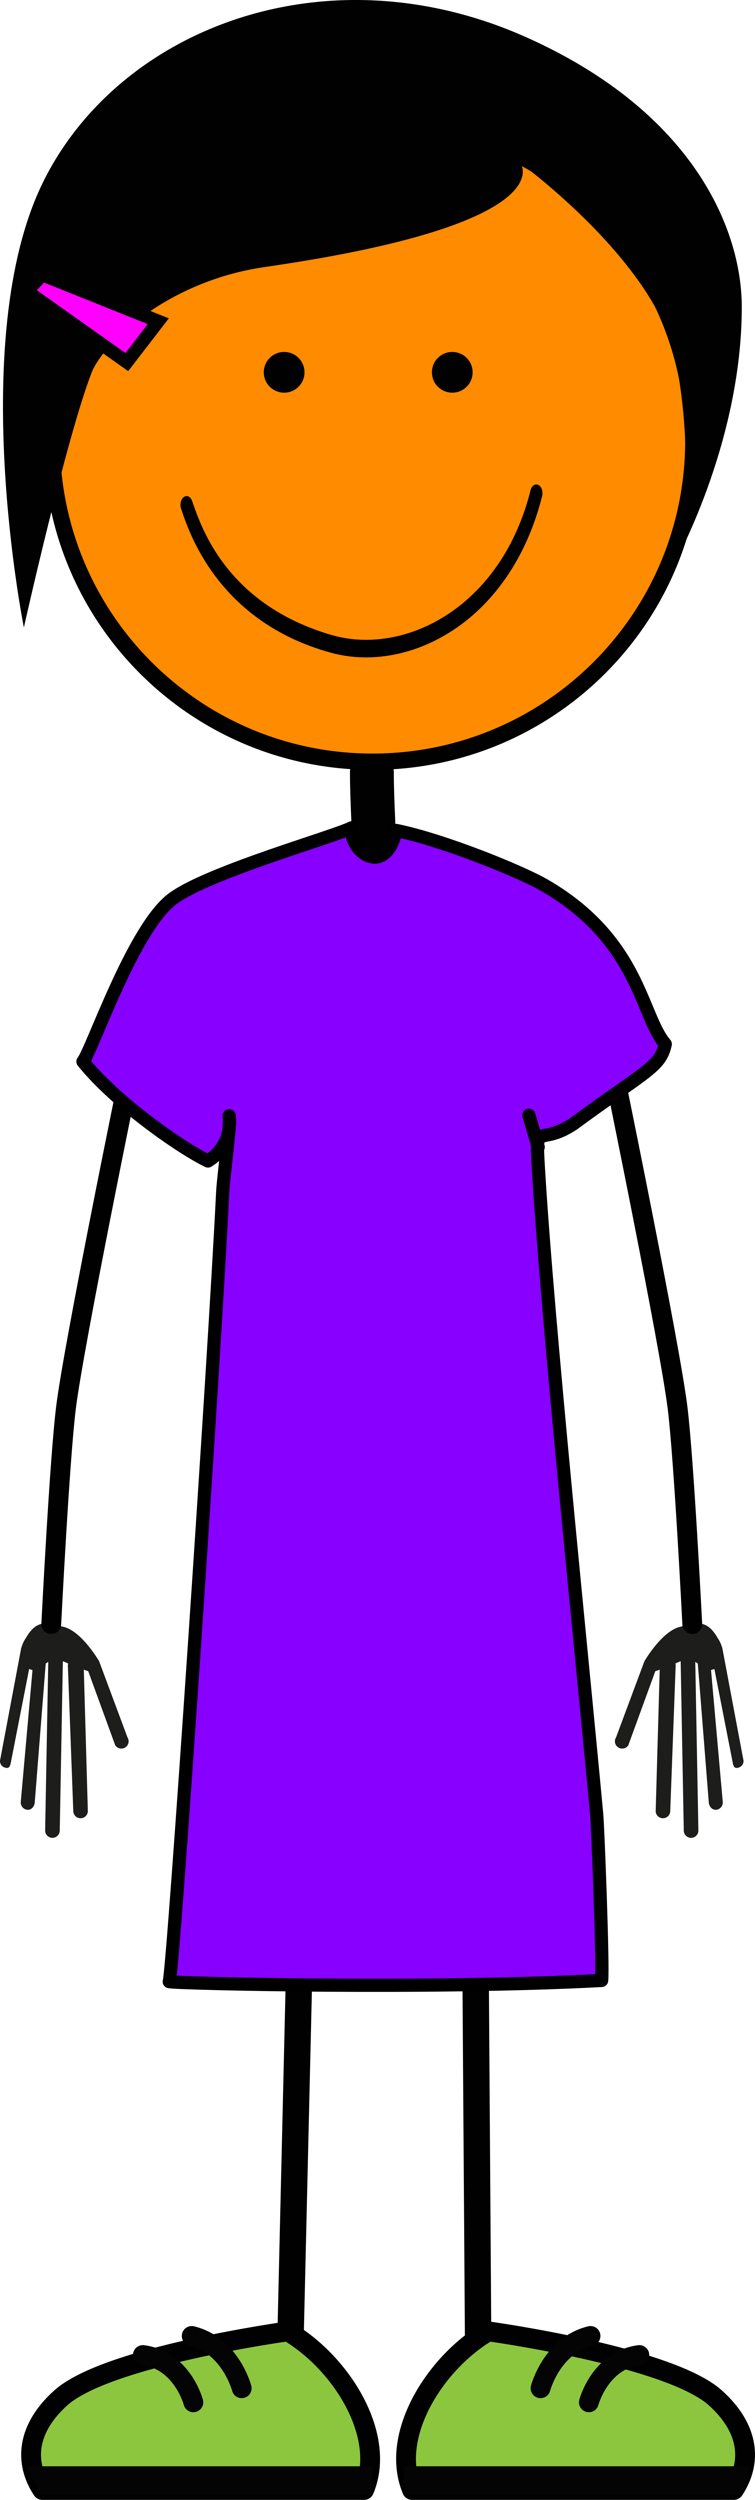 <?xml version="1.0" encoding="utf-8"?>
<!-- Generator: Adobe Illustrator 16.0.0, SVG Export Plug-In . SVG Version: 6.00 Build 0)  -->
<!DOCTYPE svg PUBLIC "-//W3C//DTD SVG 1.1//EN" "http://www.w3.org/Graphics/SVG/1.1/DTD/svg11.dtd">
<svg version="1.1" id="Layer_1" xmlns="http://www.w3.org/2000/svg" xmlns:xlink="http://www.w3.org/1999/xlink" x="0px" y="0px"
	 width="162.079px" height="536.581px" viewBox="0 0 162.079 536.581" enable-background="new 0 0 162.079 536.581"
	 xml:space="preserve">
<line fill="none" stroke="#000100" stroke-width="5.669" stroke-linecap="round" stroke-linejoin="round" x1="64.822" y1="397.628" x2="62.267" y2="506.017"/>
<line fill="none" stroke="#000100" stroke-width="5.669" stroke-linecap="round" stroke-linejoin="round" x1="101.923" y1="397.611" x2="102.666" y2="506.034"/>
<path fill="#1D1E1C" d="M4.732,353.214c0.127-0.394,0.426-1.058,0.791-1.574c2.51-4.458,5.039-3.153,8.059-2.462
	c3.869,0.886,7.5,7.077,7.689,7.375l6.089,16.352c0.473,0.726,0.268,1.697-0.459,2.166c-0.727,0.473-1.699,0.267-2.168-0.458
	l-5.794-15.898l-0.945-0.324l0.859,30.167c0.086,0.862-0.543,1.628-1.402,1.714c-0.514,0.051-0.99-0.15-1.316-0.507
	c-0.217-0.237-0.363-0.548-0.398-0.898l-1.166-31.23c-0.018-0.196,0.012-0.391,0.062-0.577c-0.408-0.189-0.791-0.355-1.137-0.485
	l-0.668,36.375c-0.02,0.867-0.734,1.551-1.6,1.536c-0.449-0.009-0.848-0.206-1.127-0.512c-0.262-0.284-0.418-0.668-0.41-1.087
	l0.666-36.169c-1.238,0.874-0.402-0.168-0.555,0.546l-2.348,29.708c-0.111,0.86-0.779,1.597-1.639,1.482
	c-0.381-0.048-0.713-0.232-0.953-0.498c-0.301-0.33-0.461-0.782-0.398-1.258l2.512-28.228l-0.721-0.224l-3.998,20.427
	c-0.246,0.759-0.502,0.958-1.262,0.712c-0.246-0.082-0.457-0.223-0.621-0.4c-0.334-0.37-0.471-0.909-0.305-1.42l4.486-23.836
	c0.027-0.067,0.043-0.13,0.068-0.199L4.732,353.214z"/>
<path fill="#000100" stroke="#000100" stroke-width="4.048" d="M77.693,185.211c0-3.21-0.137-6.485-0.27-9.65
	c-0.131-3.208-0.271-6.523-0.271-9.814l0,0c0-1.24,1.205-2.242,2.684-2.242c1.482,0,2.682,1.001,2.682,2.242l0,0
	c0,3.215,0.137,6.491,0.27,9.658c0.135,3.206,0.27,6.518,0.27,9.806l0,0c0,1.239-1.199,2.242-2.682,2.242
	S77.693,186.45,77.693,185.211L77.693,185.211z"/>
<path id="colour" fill="#FF8B00" stroke="#000100" stroke-width="3.5" stroke-miterlimit="10" d="M11.117,94.639
	c0,38.031,30.831,68.86,68.862,68.86c38.027,0,68.859-30.829,68.859-68.86c0-38.032-30.832-68.862-68.859-68.862
	C41.948,25.776,11.117,56.606,11.117,94.639z"/>
<path fill="#000100" stroke="#000100" stroke-width="3" d="M94.219,79.916c0,1.587,1.285,2.875,2.873,2.875
	c1.59,0,2.873-1.289,2.873-2.875c0-1.588-1.283-2.876-2.873-2.876C95.504,77.04,94.219,78.328,94.219,79.916z"/>
<circle fill="#000100" stroke="#000100" stroke-width="3" cx="60.998" cy="79.916" r="2.876"/>
<path fill="#000100" d="M70.866,140.056c-24.219-6.734-30.374-26.049-31.987-30.856l0,0c-0.323-0.93-0.058-2.063,0.591-2.524l0,0
	c0.655-0.464,1.444-0.085,1.769,0.846l0,0c1.679,4.646,6.775,22.118,30.137,28.836l0,0c2.295,0.648,4.72,0.979,7.202,0.979l0,0
	c14.177,0,29.975-10.7,35.319-32.115l0,0c0.243-0.979,0.998-1.489,1.685-1.137l0,0c0.687,0.35,1.04,1.424,0.797,2.408l0,0
	c-5.895,23.35-22.789,34.611-37.801,34.611l0,0C75.934,141.104,73.337,140.755,70.866,140.056L70.866,140.056z"/>
<path fill="none" stroke="#000100" stroke-width="4.252" stroke-linecap="round" stroke-linejoin="round" d="M27.615,231.19
	c0,0-11.748,57.283-13.445,70.91c-1.381,11.088-3.166,46.5-3.166,46.5"/>
<path fill="#1D1E1C" d="M154.884,353.214c-0.127-0.394-0.426-1.058-0.791-1.574c-2.51-4.458-5.039-3.153-8.059-2.462
	c-3.869,0.886-7.5,7.077-7.689,7.375l-6.09,16.352c-0.473,0.726-0.268,1.697,0.459,2.166c0.727,0.473,1.699,0.267,2.168-0.458
	l5.795-15.898l0.945-0.324l-0.859,30.167c-0.086,0.862,0.543,1.628,1.402,1.714c0.514,0.051,0.99-0.15,1.316-0.507
	c0.217-0.237,0.363-0.548,0.398-0.898l1.166-31.23c0.018-0.196-0.012-0.391-0.062-0.577c0.408-0.189,0.791-0.355,1.137-0.485
	l0.668,36.375c0.02,0.867,0.734,1.551,1.6,1.536c0.449-0.009,0.848-0.206,1.127-0.512c0.262-0.284,0.418-0.668,0.41-1.087
	l-0.666-36.169c1.238,0.874,0.402-0.168,0.555,0.546l2.348,29.708c0.111,0.86,0.779,1.597,1.639,1.482
	c0.381-0.048,0.713-0.232,0.953-0.498c0.301-0.33,0.461-0.782,0.398-1.258l-2.512-28.228l0.721-0.224l3.998,20.427
	c0.246,0.759,0.502,0.958,1.262,0.712c0.246-0.082,0.457-0.223,0.621-0.4c0.334-0.37,0.471-0.909,0.305-1.42l-4.486-23.836
	c-0.027-0.067-0.043-0.13-0.068-0.199L154.884,353.214z"/>
<path fill="none" stroke="#000100" stroke-width="4.252" stroke-linecap="round" stroke-linejoin="round" d="M132.001,231.19
	c0,0,11.748,57.283,13.445,70.91c1.381,11.088,3.166,46.5,3.166,46.5"/>
<path fill="#8800FF" stroke="#000000" stroke-width="2.835" stroke-linecap="round" stroke-linejoin="round" d="M115.572,250.648
	c-0.615-10.404-0.033-4.446,7.453-9.361c15.539-11.425,18.768-12.204,19.791-17.176c-5.271-6.137-5.523-22.25-25.881-34.062
	c-5.162-2.996-21.746-9.725-31.895-11.799c-2.41,10.53-10.254,4.203-9.504-0.575c-4.428,2.13-30.537,9.479-38.352,15.143
	c-8.562,6.212-17.355,32.559-19.375,35.043c6.954,8.662,20.735,18.367,26.838,21.343c5.68-3.528,4.543-9.723,4.543-9.723
	c0.441,1.458-1.193,12.542-1.391,16.556c-1.752,35.758-10.592,166.872-11.463,169.314c2,0.418,56.811,1.665,92.82-0.259
	c0.338-2.908-0.801-32.801-1.064-35.648C124.964,355.638,117.574,284.444,115.572,250.648z"/>
<line fill="#2FAAE1" stroke="#000100" stroke-width="2.835" stroke-linecap="round" stroke-linejoin="round" x1="115.539" y1="246.203" x2="113.535" y2="239.373"/>
<path fill="#000100" d="M5.125,134.692c0,0,9.003-40.329,14.519-54.654c2.438-6.333,16.296-19.707,37.196-22.722
	c64.364-9.287,54.9-22.279,54.9-22.279s29.385,21.404,33.36,42.386c5.074,26.773-0.709,44.271-0.709,44.271
	s14.865-26.173,14.85-55.829c-0.01-16.5-10.275-41.698-46.04-57.77C70.017-11.313,25.249,6.168,9.112,39.365
	C-7.252,73.027,5.125,134.692,5.125,134.692z"/>
<polygon fill="#FF00FF" stroke="#000100" stroke-width="2.835" stroke-miterlimit="10" points="5.744,62.5 27.226,77.72 
	33.976,68.95 9.096,58.983 "/>
<path fill="#8CC63F" stroke="#000100" stroke-width="4.252" stroke-linecap="round" stroke-linejoin="round" d="M61.783,500.417
	c0,0-38.757,5.315-48.723,14.268c-7.304,6.556-7.93,13.807-3.976,19.77h69.086l0,0C83.061,522.792,73.295,507.175,61.783,500.417"/>
<polygon fill="#040404" points="79.953,535.471 8.808,535.471 5.758,529.371 79.953,529.371 "/>
<path fill="#8CC63F" stroke="#000100" stroke-width="4.252" stroke-linecap="round" stroke-linejoin="round" d="M104.839,500.417
	c0,0,38.762,5.315,48.723,14.268c7.303,6.556,7.934,13.807,3.979,19.77H88.458l0,0C83.564,522.792,93.332,507.175,104.839,500.417"
	/>
<polygon fill="#040404" points="86.672,535.471 159.228,535.471 160.867,529.371 86.672,529.371 "/>
<path fill="none" stroke="#040404" stroke-width="4.252" stroke-linecap="round" stroke-linejoin="round" stroke-miterlimit="10" d="
	M41.154,501.396c8.318,2.011,10.734,11.229,10.734,11.229"/>
<path fill="none" stroke="#040404" stroke-width="4.252" stroke-linecap="round" stroke-linejoin="round" stroke-miterlimit="10" d="
	M30.673,505.492c8.486,1.13,10.836,10.154,10.836,10.154"/>
<path fill="none" stroke="#040404" stroke-width="4.252" stroke-linecap="round" stroke-linejoin="round" stroke-miterlimit="10" d="
	M126.772,501.396c-8.321,2.011-10.734,11.229-10.734,11.229"/>
<path fill="none" stroke="#040404" stroke-width="4.252" stroke-linecap="round" stroke-linejoin="round" stroke-miterlimit="10" d="
	M137.25,505.492c-8.484,1.13-10.836,10.154-10.836,10.154"/>
</svg>
